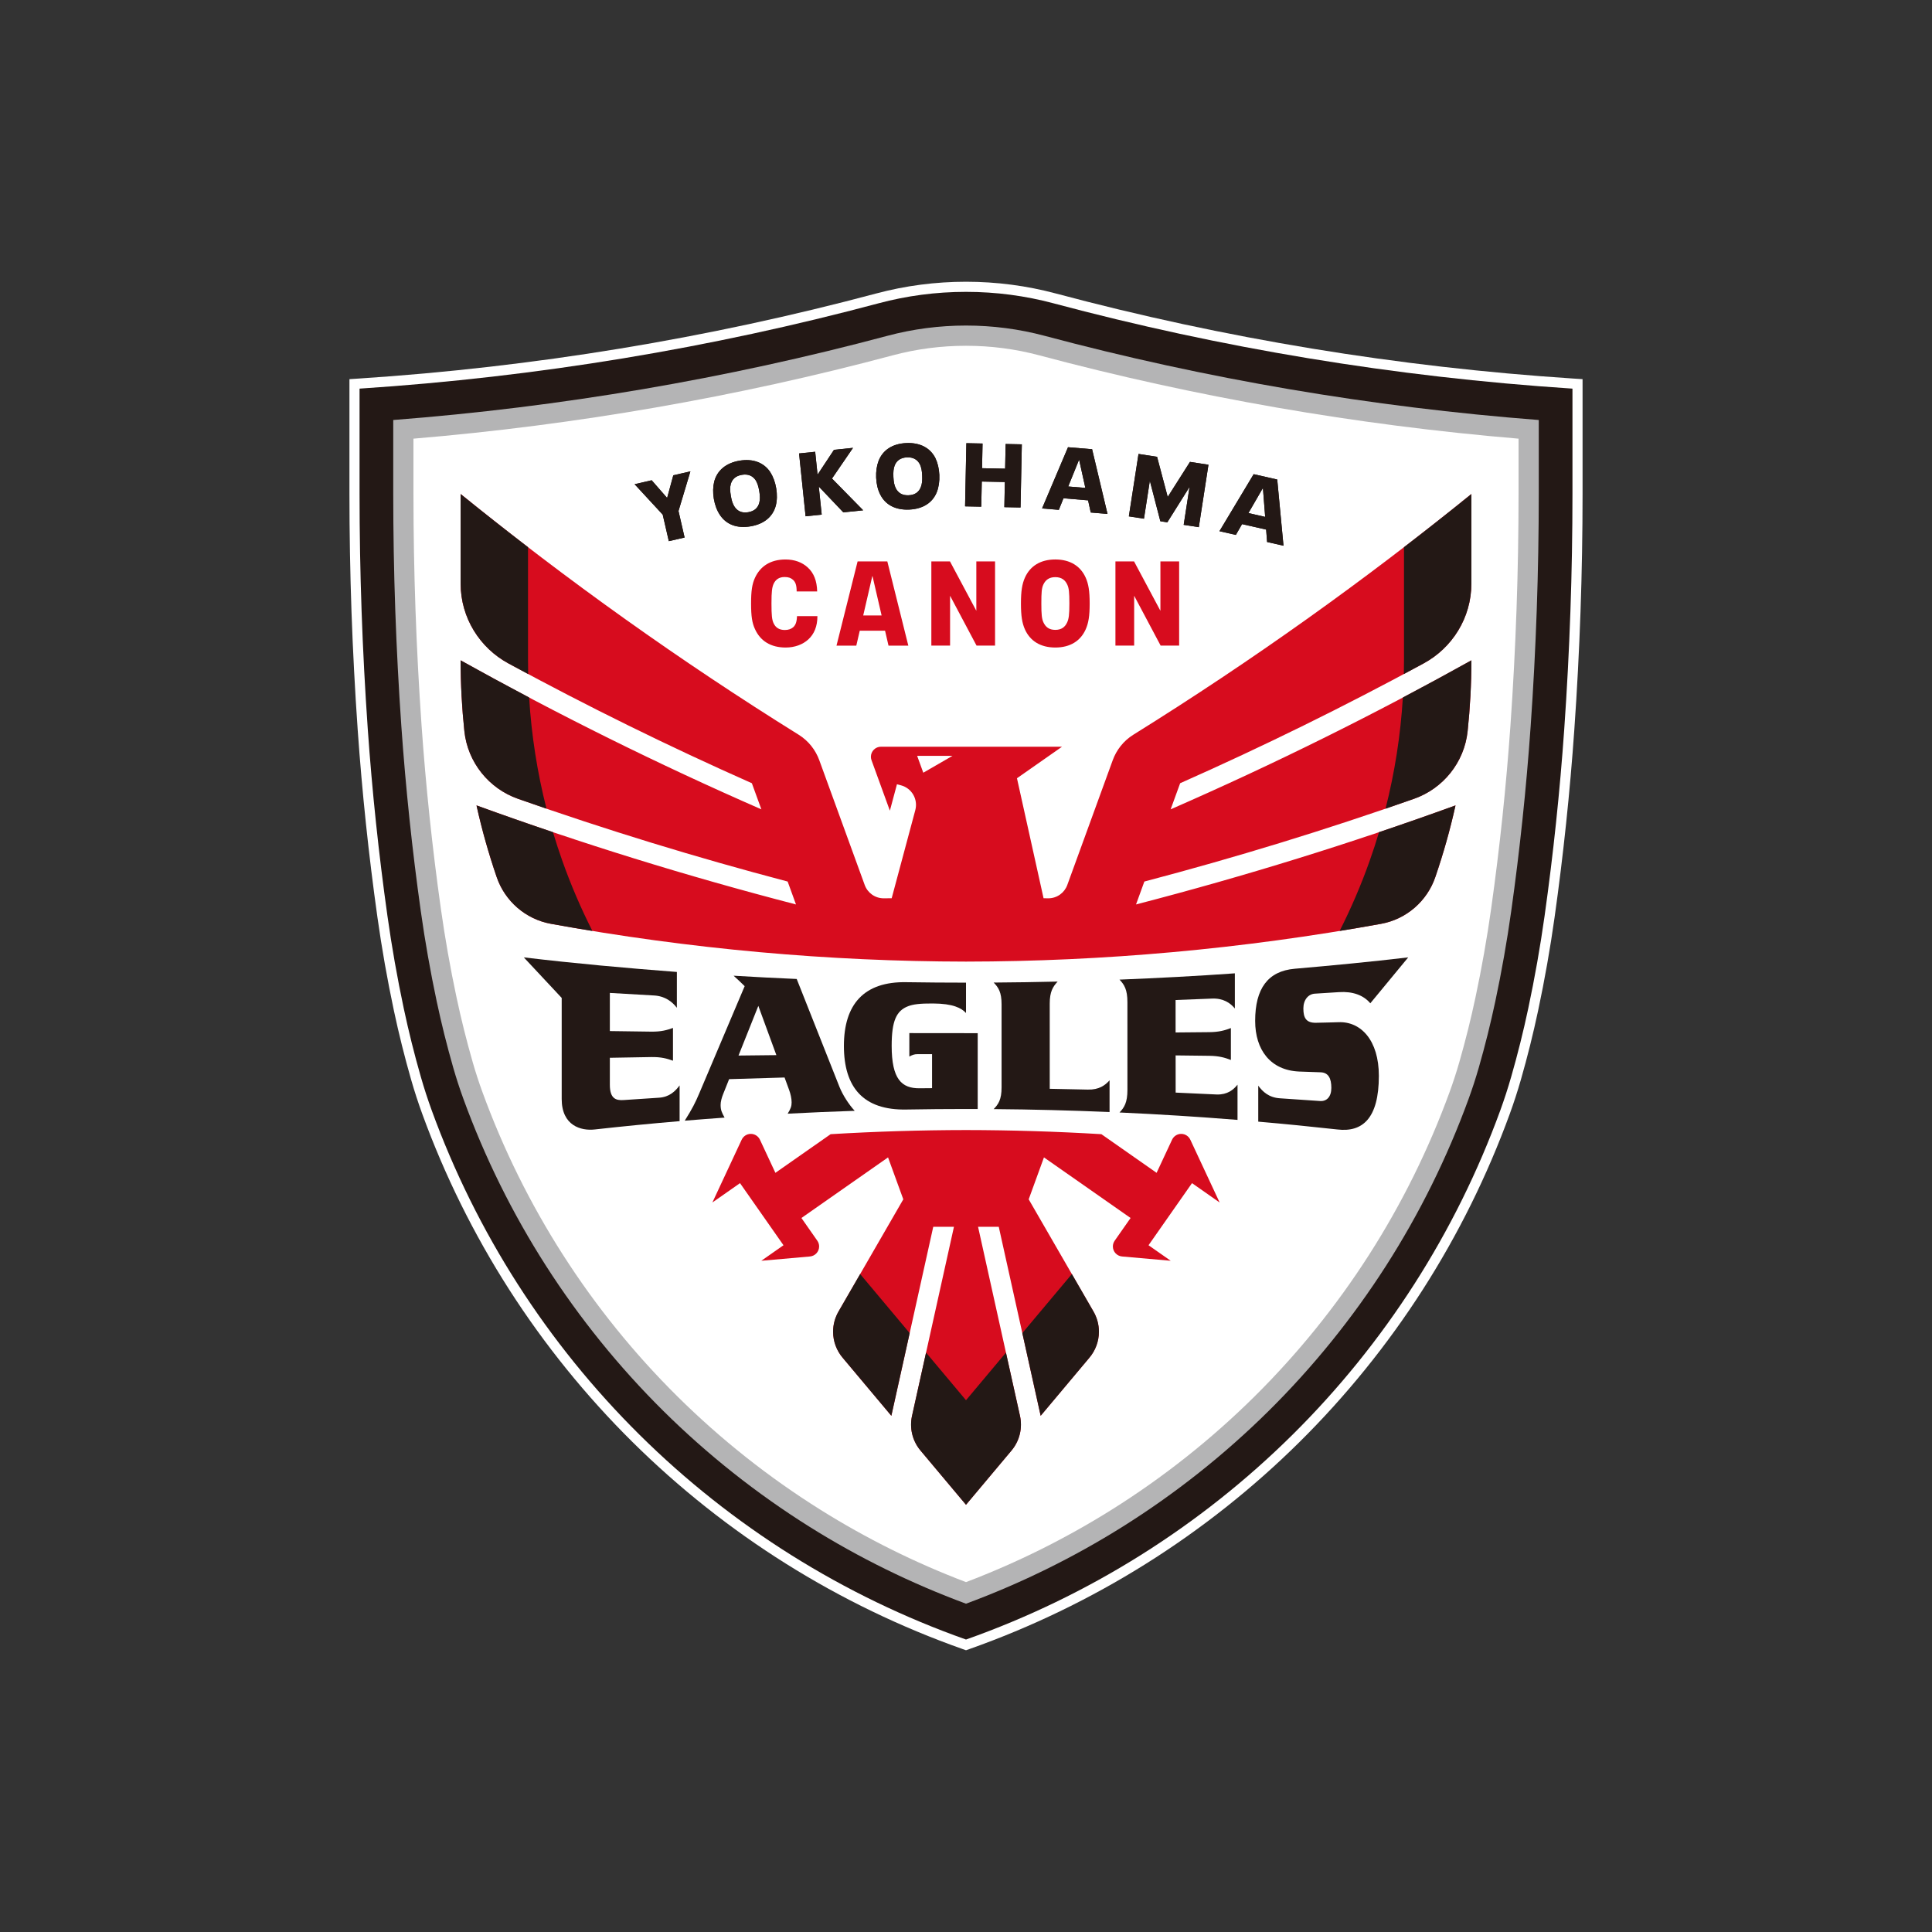 <?xml version="1.0" encoding="UTF-8"?>
<svg id="emblem_eagles" xmlns="http://www.w3.org/2000/svg" viewBox="0 0 600 600">
  <rect x="0" y="0" width="600" height="600" fill="#333333" stroke="none"/>
  <path d="M298.955,512.13c-19.165-6.773-37.611-15.685-54.83-26.485-17.22-10.799-33.271-23.526-47.713-37.827-14.437-14.301-27.318-30.224-38.281-47.334-10.963-17.11-20.042-35.463-26.996-54.553-.635-1.742-1.248-3.519-1.821-5.283-.573-1.764-1.124-3.559-1.632-5.34-1.014-3.528-1.98-7.126-2.866-10.685-.891-3.563-1.729-7.188-2.491-10.777-1.014-4.776-1.958-9.635-2.809-14.442-.847-4.811-1.623-9.697-2.302-14.534-1.354-9.635-2.558-19.425-3.576-29.095-1.019-9.675-1.879-19.5-2.558-29.206-.847-12.118-1.49-24.421-1.918-36.565-.423-12.144-.639-24.461-.639-36.61v-35.644l2.937-.19c54.306-3.554,108.356-12.44,160.646-26.414,9.053-2.421,18.437-3.647,27.896-3.647s18.847,1.226,27.9,3.647c52.286,13.974,106.336,22.86,160.646,26.414l2.932.19v35.644c0,12.149-.216,24.469-.639,36.61-.423,12.149-1.067,24.452-1.918,36.565-.679,9.71-1.539,19.535-2.558,29.206-1.014,9.675-2.218,19.464-3.572,29.095-.679,4.833-1.455,9.723-2.306,14.534-.847,4.807-1.79,9.666-2.809,14.442-.763,3.589-1.601,7.214-2.487,10.777-.891,3.559-1.852,7.153-2.866,10.685-.512,1.781-1.063,3.581-1.636,5.34-.569,1.76-1.182,3.537-1.817,5.283-6.954,19.09-16.038,37.443-27.001,54.553-10.963,17.11-23.839,33.033-38.281,47.334-14.437,14.301-30.489,27.027-47.709,37.827-17.22,10.799-35.67,19.711-54.83,26.485l-1.05.37-1.045-.37Z" style="fill: #fff;"/>
  <path d="M111.662,120.692v32.703c0,12.166.212,24.337.639,36.499.423,12.162,1.063,24.315,1.909,36.46.679,9.71,1.53,19.411,2.549,29.091,1.019,9.684,2.205,19.35,3.563,28.99.675,4.82,1.438,9.631,2.284,14.424s1.777,9.573,2.787,14.332c.758,3.572,1.583,7.131,2.465,10.672.886,3.545,1.83,7.073,2.84,10.579.503,1.755,1.036,3.501,1.601,5.239.564,1.737,1.16,3.462,1.782,5.177,13.816,37.924,35.855,72.324,64.541,100.731,28.685,28.407,63.306,50.121,101.379,63.584,38.074-13.463,72.694-35.176,101.379-63.584,28.685-28.407,50.725-62.808,64.541-100.731.622-1.715,1.217-3.44,1.782-5.177.564-1.737,1.098-3.484,1.601-5.239,1.01-3.506,1.954-7.034,2.84-10.579.882-3.541,1.707-7.1,2.465-10.672,1.01-4.758,1.94-9.538,2.787-14.332.847-4.793,1.61-9.604,2.289-14.424,1.354-9.64,2.54-19.306,3.559-28.99,1.019-9.679,1.87-19.381,2.549-29.091.851-12.145,1.486-24.298,1.909-36.46.428-12.162.639-24.333.639-36.499v-32.703c-55.395-3.625-109.317-12.634-161.25-26.516-8.643-2.306-17.723-3.537-27.089-3.537s-18.446,1.23-27.089,3.537c-51.933,13.882-105.855,22.891-161.25,26.516" style="fill: #231815;"/>
  <path d="M300.001,498.044c-16.973-6.275-33.324-14.314-48.652-23.923-16.373-10.27-31.635-22.37-45.367-35.966-13.727-13.6-25.973-28.743-36.398-45.01-10.42-16.267-19.059-33.721-25.669-51.872-.582-1.592-1.142-3.219-1.667-4.829-.525-1.614-1.027-3.259-1.495-4.89-.966-3.373-1.892-6.813-2.743-10.226-.847-3.409-1.649-6.879-2.381-10.314-.983-4.617-1.896-9.322-2.716-13.974-.825-4.652-1.574-9.384-2.231-14.063-1.332-9.476-2.514-19.107-3.515-28.628-1.001-9.516-1.848-19.182-2.518-28.729-.838-11.959-1.473-24.104-1.892-36.094-.419-11.986-.631-24.143-.631-36.133v-22.957c51.898-4,103.483-12.784,153.489-26.15,7.907-2.112,16.113-3.184,24.386-3.184s16.479,1.071,24.386,3.184c50.006,13.366,101.591,22.15,153.489,26.15v22.957c0,11.99-.212,24.152-.631,36.133-.419,11.99-1.054,24.13-1.892,36.094-.67,9.551-1.517,19.218-2.518,28.729-1.001,9.521-2.183,19.151-3.515,28.628-.657,4.674-1.407,9.406-2.231,14.063-.82,4.652-1.733,9.353-2.716,13.974-.732,3.435-1.535,6.906-2.381,10.314-.851,3.409-1.773,6.848-2.743,10.226-.472,1.636-.975,3.276-1.495,4.886-.525,1.609-1.085,3.237-1.667,4.833-6.61,18.15-15.249,35.604-25.669,51.872-10.425,16.267-22.67,31.411-36.402,45.01-13.727,13.595-28.99,25.695-45.363,35.966-15.328,9.609-31.679,17.648-48.652,23.923" style="fill: #b4b4b5;"/>
  <path d="M300.001,491.34c-15.791-5.997-31.009-13.569-45.314-22.538-15.985-10.023-30.886-21.837-44.287-35.11-13.401-13.269-25.356-28.05-35.529-43.934-10.173-15.879-18.605-32.914-25.056-50.632-.556-1.521-1.094-3.078-1.596-4.621-.503-1.548-.983-3.118-1.429-4.679-.948-3.307-1.852-6.676-2.686-10.014-.833-3.338-1.618-6.738-2.333-10.103-.97-4.546-1.87-9.177-2.677-13.758-.811-4.582-1.548-9.243-2.196-13.846-1.323-9.406-2.496-18.962-3.493-28.407-.992-9.446-1.83-19.041-2.496-28.513-.829-11.889-1.464-23.958-1.879-35.873-.419-11.915-.631-23.998-.631-35.917v-17.163c50.328-4.22,100.321-12.912,148.837-25.876,7.377-1.976,15.037-2.972,22.763-2.972s15.386.997,22.763,2.972c48.516,12.965,98.509,21.656,148.837,25.876v17.163c0,11.919-.212,24.007-.631,35.917-.415,11.915-1.05,23.984-1.879,35.873-.666,9.477-1.504,19.068-2.496,28.513-.997,9.446-2.17,19.006-3.492,28.407-.648,4.604-1.385,9.265-2.196,13.846-.807,4.582-1.707,9.208-2.677,13.758-.714,3.365-1.499,6.764-2.333,10.103-.833,3.338-1.737,6.707-2.686,10.014-.445,1.561-.93,3.135-1.429,4.674-.503,1.543-1.036,3.1-1.596,4.63-6.451,17.714-14.883,34.749-25.056,50.628-10.173,15.884-22.128,30.665-35.529,43.934-13.401,13.273-28.302,25.087-44.287,35.11-14.305,8.969-29.523,16.541-45.314,22.538" style="fill: #fff;"/>
  <path d="M234.439,195.316c-.851-1.852-1.186-3.889-1.186-7.893,0-4.0.335-6.037,1.186-7.929,1.632-3.594,4.78-5.741,9.521-5.741,2.818,0,5.151.891,6.857,2.443,1.927,1.742,2.888,4.189,2.963,7.488h-6.372c0-1.967-.37-2.928-1.111-3.594-.666-.595-1.371-.891-2.633-.891-1.702,0-2.813.776-3.444,2.187-.445,1.072-.631,2.258-.631,6.002s.15,5.04.631,6.112c.666,1.482,1.852,2.152,3.519,2.152,1.111,0,1.962-.3,2.633-.891.666-.631,1.072-1.521,1.147-3.409h6.337c0,3.148-1.001,5.556-2.818,7.223-1.742,1.596-4.225,2.522-7.038,2.522-4.63,0-7.893-2.037-9.56-5.781" style="fill: #d70c1e;"/>
  <path d="M274.864,195.874h-7.858l-1.072,4.63h-6.152l6.557-26.158h9.225l6.522,26.158h-6.152l-1.072-4.63ZM273.788,191.129l-2.818-12.188h-.071l-2.818,12.188h5.706Z" style="fill: #d70c1e;"/>
  <polygon points="289.238 174.345 295.019 174.345 303.208 189.686 303.208 174.345 309.024 174.345 309.024 200.503 303.278 200.503 295.054 185.016 295.054 200.503 289.238 200.503 289.238 174.345" style="fill: #d70c1e;"/>
  <path d="M318.285,195.428c-.851-1.927-1.221-4.114-1.221-8.004s.37-6.077,1.221-8.004c1.592-3.594,4.815-5.671,9.45-5.671,4.63,0,7.854,2.077,9.446,5.671.855,1.927,1.226,4.114,1.226,8.004s-.37,6.077-1.226,8.004c-1.592,3.594-4.815,5.667-9.446,5.667-4.635,0-7.858-2.073-9.45-5.667M331.439,193.241c.481-1.076.666-2.297.666-5.816s-.145-4.745-.631-5.816c-.666-1.482-1.812-2.373-3.739-2.373s-3.078.891-3.744,2.373c-.481,1.071-.591,2.297-.591,5.816s.146,4.74.631,5.816c.666,1.482,1.777,2.373,3.704,2.373s3.038-.891,3.704-2.373" style="fill: #d70c1e;"/>
  <polygon points="346.408 174.345 352.189 174.345 360.378 189.686 360.378 174.345 366.194 174.345 366.194 200.503 360.448 200.503 352.224 185.016 352.224 200.503 346.408 200.503 346.408 174.345" style="fill: #d70c1e;"/>
  <polygon points="205.811 159.827 197.076 150.373 202.385 149.151 207.183 154.637 209.101 147.608 214.41 146.387 210.715 158.699 212.607 166.931 207.708 168.06 205.811 159.827" style="fill: #231815;"/>
  <path d="M223.572,159.913c-.9-1.341-1.557-3.06-1.887-5.005-.326-1.949-.269-3.761.115-5.318.886-3.448,3.616-5.799,7.863-6.518,4.247-.714,7.572.609,9.529,3.519.882,1.376,1.539,3.096,1.865,5.04.335,1.976.278,3.814-.128,5.406-.895,3.391-3.603,5.711-7.823,6.421-4.273.723-7.567-.582-9.534-3.545M235.809,156.098c.26-.974.247-2.042-.013-3.576-.265-1.561-.6-2.549-1.142-3.418-.93-1.336-2.306-1.976-4.251-1.645-1.971.331-3.06,1.389-3.475,2.955-.251,1.001-.216,2.037.044,3.598.26,1.535.6,2.549,1.164,3.382.904,1.341,2.258,2.015,4.229,1.68,1.976-.331,3.06-1.42,3.444-2.977" style="fill: #231815;"/>
  <polygon points="261.904 159.12 254.284 151.108 255.188 159.817 250.183 160.338 248.158 140.82 253.164 140.304 253.9 147.404 258.998 139.696 264.911 139.083 258.385 148.617 268.068 158.481 261.904 159.12" style="fill: #231815;"/>
  <path d="M273.352,153.553c-.732-1.442-1.169-3.228-1.257-5.199-.084-1.971.198-3.766.772-5.265,1.305-3.312,4.304-5.305,8.608-5.49,4.304-.19,7.439,1.539,9.022,4.67.701,1.468,1.142,3.259,1.226,5.23.088,1.997-.194,3.819-.794,5.349-1.305,3.254-4.282,5.221-8.555,5.406-4.33.19-7.439-1.513-9.022-4.701M285.964,151.282c.375-.935.498-1.997.428-3.55-.066-1.583-.278-2.606-.71-3.532-.754-1.442-2.042-2.245-4.013-2.161-2.002.088-3.21,1.001-3.814,2.5-.375.966-.467,1.998-.401,3.581.071,1.552.282,2.602.736,3.501.732,1.442,1.993,2.275,3.991,2.187,1.998-.084,3.21-1.027,3.784-2.527" style="fill: #231815;"/>
  <polygon points="300.112 137.636 305.14 137.738 304.985 145.406 312.151 145.552 312.31 137.888 317.337 137.989 316.936 157.603 311.908 157.502 312.067 149.692 304.901 149.547 304.738 157.352 299.711 157.251 300.112 137.636" style="fill: #231815;"/>
  <path d="M337.913,155.388l-7.642-.639-1.442,3.585-5.208-.432,8.061-19.015,7.479.626,4.785,20.091-5.204-.437-.829-3.779ZM337.066,151.525l-1.923-8.696-.053-.004-3.343,8.255,5.318.445Z" style="fill: #231815;"/>
  <polygon points="353.574 140.974 359.342 141.865 362.644 154.327 369.559 143.443 375.296 144.33 372.302 163.719 367.605 162.996 369.427 151.213 362.525 162.211 360.356 161.876 357.093 149.308 355.271 161.087 350.575 160.363 353.574 140.974" style="fill: #231815;"/>
  <path d="M393.212,164.467l-7.479-1.693-1.927,3.351-5.098-1.155,10.632-17.71,7.316,1.663,1.945,20.558-5.093-1.155-.295-3.859ZM392.912,160.524l-.692-8.877-.057-.013-4.454,7.708,5.204,1.182Z" style="fill: #231815;"/>
  <polygon points="205.811 159.827 197.076 150.373 202.385 149.151 207.183 154.637 209.101 147.608 214.41 146.387 210.715 158.699 212.607 166.931 207.708 168.06 205.811 159.827" style="fill: #231815;"/>
  <path d="M223.572,159.913c-.9-1.341-1.557-3.06-1.887-5.005-.326-1.949-.269-3.761.115-5.318.886-3.448,3.616-5.799,7.863-6.518,4.247-.714,7.572.609,9.529,3.519.882,1.376,1.539,3.096,1.865,5.04.335,1.976.278,3.814-.128,5.406-.895,3.391-3.603,5.711-7.823,6.421-4.273.723-7.567-.582-9.534-3.545M235.809,156.098c.26-.974.247-2.042-.013-3.576-.265-1.561-.6-2.549-1.142-3.418-.93-1.336-2.306-1.976-4.251-1.645-1.971.331-3.06,1.389-3.475,2.955-.251,1.001-.216,2.037.044,3.598.26,1.535.6,2.549,1.164,3.382.904,1.341,2.258,2.015,4.229,1.68,1.976-.331,3.06-1.42,3.444-2.977" style="fill: #231815;"/>
  <polygon points="261.904 159.12 254.284 151.108 255.188 159.817 250.183 160.338 248.158 140.82 253.164 140.304 253.9 147.404 258.998 139.696 264.911 139.083 258.385 148.617 268.068 158.481 261.904 159.12" style="fill: #231815;"/>
  <path d="M273.352,153.553c-.732-1.442-1.169-3.228-1.257-5.199-.084-1.971.198-3.766.772-5.265,1.305-3.312,4.304-5.305,8.608-5.49,4.304-.19,7.439,1.539,9.022,4.67.701,1.468,1.142,3.259,1.226,5.23.088,1.997-.194,3.819-.794,5.349-1.305,3.254-4.282,5.221-8.555,5.406-4.33.19-7.439-1.513-9.022-4.701M285.964,151.282c.375-.935.498-1.997.428-3.55-.066-1.583-.278-2.606-.71-3.532-.754-1.442-2.042-2.245-4.013-2.161-2.002.088-3.21,1.001-3.814,2.5-.375.966-.467,1.998-.401,3.581.071,1.552.282,2.602.736,3.501.732,1.442,1.993,2.275,3.991,2.187,1.998-.084,3.21-1.027,3.784-2.527" style="fill: #231815;"/>
  <polygon points="300.112 137.636 305.14 137.738 304.985 145.406 312.151 145.552 312.31 137.888 317.337 137.989 316.936 157.603 311.908 157.502 312.067 149.692 304.901 149.547 304.738 157.352 299.711 157.251 300.112 137.636" style="fill: #231815;"/>
  <path d="M337.913,155.388l-7.642-.639-1.442,3.585-5.208-.432,8.061-19.015,7.479.626,4.785,20.091-5.204-.437-.829-3.779ZM337.066,151.525l-1.923-8.696-.053-.004-3.343,8.255,5.318.445Z" style="fill: #231815;"/>
  <polygon points="353.574 140.974 359.342 141.865 362.644 154.327 369.559 143.443 375.296 144.33 372.302 163.719 367.605 162.996 369.427 151.213 362.525 162.211 360.356 161.876 357.093 149.308 355.271 161.087 350.575 160.363 353.574 140.974" style="fill: #231815;"/>
  <path d="M393.212,164.467l-7.479-1.693-1.927,3.351-5.098-1.155,10.632-17.71,7.316,1.663,1.945,20.558-5.093-1.155-.295-3.859ZM392.912,160.524l-.692-8.877-.057-.013-4.454,7.708,5.204,1.182Z" style="fill: #231815;"/>
  <path d="M366.831,352.136c-1.257,0-2.337.745-2.835,1.812l-4.802,10.283-17.149-12.003c-14.067-.838-28.086-1.266-42.042-1.283-13.957.018-27.975.445-42.042,1.283l-17.154,12.003-4.798-10.283c-.503-1.067-1.579-1.812-2.84-1.812-1.257,0-2.333.745-2.835,1.812l-9.097,19.495,8.581-6.01,13.503,19.288-6.892,4.824,15.094-1.332c1.605-.141,2.866-1.473,2.866-3.113,0-.67-.212-1.288-.573-1.799l-4.926-7.042,26.899-18.821,4.74,13.022-20.108,34.828c-1.072,1.848-1.693,3.986-1.693,6.275,0,3.074,1.107,5.887,2.941,8.065l15.147,18.053,13.013-58.689h6.429l-13.013,58.698c-.816,3.678.018,7.673,2.624,10.786l14.133,16.841,14.129-16.841c2.611-3.113,3.44-7.108,2.628-10.786l-13.013-58.698h6.429l13.013,58.689,15.147-18.053c1.83-2.178,2.937-4.992,2.937-8.065,0-2.289-.622-4.427-1.689-6.275l-20.113-34.828,4.74-13.022,26.904,18.821-4.93,7.042c-.357.512-.573,1.129-.573,1.799,0,1.64,1.266,2.972,2.866,3.113l15.099,1.332-6.892-4.824,13.503-19.288,8.581,6.01-9.102-19.495c-.498-1.067-1.574-1.812-2.835-1.812" style="fill: #d70c1e;"/>
  <path d="M274.437,278.978c-2.712,0-5.014-1.724-5.891-4.132l-14.093-38.717c-1.155-3.184-3.329-6.033-6.429-7.96-36.821-22.917-71.839-47.912-104.973-74.749v27.777c0,10.724,5.993,20.024,14.799,24.809,24.567,13.348,49.799,25.766,75.649,37.231l2.95,8.109c-32.081-14.018-63.24-29.457-93.398-46.271,0,7.421.401,14.751,1.164,21.974,1.032,9.772,7.655,17.855,16.62,21.012,27.393,9.653,55.342,18.225,83.776,25.709l2.589,7.113c-33.778-8.753-66.887-19.01-99.219-30.753,1.685,7.598,3.792,15.037,6.288,22.3,2.549,7.417,8.947,13.035,16.819,14.468,43.303,7.862,86.404,11.686,128.914,11.734,42.514-.049,85.615-3.872,128.914-11.734,7.871-1.433,14.274-7.051,16.823-14.468,2.491-7.263,4.599-14.702,6.284-22.3-32.332,11.743-65.44,22-99.219,30.753l2.588-7.113c28.438-7.483,56.383-16.056,83.78-25.709,8.961-3.157,15.588-11.24,16.616-21.012.763-7.223,1.164-14.552,1.164-21.974-30.154,16.814-61.317,32.253-93.398,46.271l2.954-8.109c25.845-11.465,51.082-23.883,75.649-37.231,8.802-4.785,14.795-14.085,14.795-24.809v-27.777c-33.135,26.838-68.152,51.832-104.973,74.749-3.096,1.927-5.27,4.776-6.425,7.96l-14.098,38.717c-.873,2.408-3.179,4.132-5.891,4.132l-1.477-.022-8.259-37.262,13.996-9.798h-56.22c-1.733,0-3.14,1.402-3.14,3.135,0,.379.079.736.198,1.071l5.697,15.663,2.2-8.211,1.257.335c3.351.899,5.336,4.339,4.441,7.691l-7.338,27.376-2.483.022ZM295.816,234.73l-9.08,5.243-1.909-5.243h10.989Z" style="fill: #d70c1e;"/>
  <path d="M174.643,267.354c-1.045-2.95-2.015-5.922-2.91-8.912-7.96-2.685-15.879-5.455-23.751-8.317,1.685,7.602,3.792,15.042,6.284,22.3,2.549,7.421,8.947,13.04,16.819,14.468,4.3.78,8.595,1.521,12.89,2.222-3.567-7.034-6.681-14.296-9.331-21.762" style="fill: #231815;"/>
  <path d="M428.268,258.441c-.895,2.99-1.861,5.962-2.91,8.912-2.646,7.466-5.764,14.728-9.327,21.762,4.291-.701,8.59-1.438,12.885-2.218,7.871-1.433,14.27-7.051,16.819-14.468,2.496-7.263,4.604-14.702,6.288-22.3-7.871,2.857-15.791,5.631-23.755,8.312" style="fill: #231815;"/>
  <path d="M455.788,227.05c.763-7.223,1.164-14.552,1.164-21.978-7.038,3.925-14.133,7.77-21.281,11.545-.714,11.704-2.514,23.248-5.384,34.528,2.968-1.019,5.927-2.042,8.886-3.087,8.961-3.157,15.584-11.24,16.616-21.008" style="fill: #231815;"/>
  <path d="M143.052,153.418v27.777c0,10.724,5.993,20.029,14.795,24.809,2.055,1.12,4.119,2.227,6.182,3.329-.035-1.42-.049-2.835-.049-4.26v-35.145c-7.06-5.424-14.036-10.927-20.929-16.51" style="fill: #231815;"/>
  <path d="M436.024,205.074c0,1.42-.018,2.84-.049,4.26,2.064-1.102,4.123-2.209,6.178-3.329,8.806-4.785,14.799-14.085,14.799-24.809v-27.777c-6.897,5.583-13.873,11.086-20.928,16.51v35.145Z" style="fill: #231815;"/>
  <path d="M160.832,248.06c2.954,1.041,5.918,2.068,8.886,3.082-2.871-11.28-4.674-22.82-5.389-34.524-7.144-3.775-14.239-7.62-21.277-11.545,0,7.426.401,14.751,1.16,21.978,1.032,9.768,7.66,17.851,16.62,21.008" style="fill: #231815;"/>
  <path d="M332.874,395.669l-15.381,18.331,5.693,25.682,15.147-18.053c1.834-2.183,2.941-4.992,2.941-8.065,0-2.289-.622-4.427-1.693-6.275l-6.707-11.62Z" style="fill: #231815;"/>
  <path d="M267.129,395.669l-6.712,11.62c-1.067,1.848-1.689,3.986-1.689,6.275,0,3.074,1.107,5.887,2.941,8.065l15.147,18.053,5.693-25.682-15.381-18.331Z" style="fill: #231815;"/>
  <path d="M287.594,420.063l-4.352,19.628c-.811,3.678.018,7.677,2.628,10.786l14.129,16.841,14.133-16.841c2.606-3.109,3.44-7.108,2.628-10.786l-4.352-19.628-12.405,14.79-12.409-14.79Z" style="fill: #231815;"/>
  <path d="M326.001,311.739c0-3.797.983-5.305,2.456-6.901-6.637.159-13.225.256-19.861.304,1.473,1.521,2.452,2.99,2.452,6.738v25.823c0,3.753-.979,5.217-2.452,6.738,12.025.097,23.971.406,35.988.908v-9.851c-1.354,1.53-3.254,2.972-6.756,2.884-3.951-.101-7.867-.181-11.822-.247l-.004-26.397Z" style="fill: #231815;"/>
  <path d="M204.66,340.903c-3.925.251-6.998.463-10.989.728-2.359.163-4.277-.401-4.277-4.745v-8.383c4.286-.079,8.617-.154,12.863-.225,3.122-.049,4.868.467,6.742,1.133v-10.178c-1.874.67-3.62,1.191-6.742,1.151-4.247-.057-8.577-.115-12.863-.176v-11.845c4.564.282,9.177.547,13.701.789,3.493.194,5.693,1.976,7.113,3.828l.004-11.13c-15.849-1.213-31.763-2.641-47.541-4.529l11.77,12.594v31.384c0,8.308,6.002,9.94,10.239,9.468,8.789-.979,17.59-1.848,26.379-2.584v-11.099c-1.305,1.751-3.118,3.607-6.398,3.819" style="fill: #231815;"/>
  <path d="M303.636,344.408v-23.548c-7.078,0-14.155-.004-21.233-.022v7.285c1.019-.564,1.632-.745,2.518-.745,1.513-.004,3.025-.009,4.538-.009v10.57c-1.274.009-2.58.022-3.859.035-5.596.057-8.683-2.831-8.683-13.176,0-7.668,1.416-10.918,5.137-12.321,1.521-.578,3.612-.864,7.673-.838,6.301.031,8.85,1.429,10.275,2.959v-9.428c-6.143,0-12.285-.049-18.428-.141-13.379-.278-19.487,6.989-19.491,19.795,0,12.801,5.971,20.042,19.491,19.747,6.143-.106,12.285-.163,18.428-.163h3.634Z" style="fill: #231815;"/>
  <path d="M384.323,347.794v-10.94c-1.305,1.618-3.127,3.118-6.399,3.052-4.277-.216-8.533-.41-12.815-.591l-.009-11.549c3.475.04,6.945.079,10.42.124,3.118.04,4.868.573,6.742,1.292v-9.909c-1.874.714-3.625,1.244-6.742,1.274-3.47.035-6.959.066-10.429.097l-.004-10.081c3.762-.137,7.541-.282,11.302-.441,3.497-.154,5.693,1.354,7.108,3.078v-10.923c-11.928.851-23.87,1.473-35.825,1.953,1.477,1.552,2.456,3.069,2.456,7.025.004,9.066.004,18.155.004,27.226,0,3.951-.983,5.468-2.456,7.012,12.233.551,24.434,1.323,36.645,2.302" style="fill: #231815;"/>
  <path d="M410.144,333.01c2.425.088,3.316,1.927,3.316,4.842,0,2.761-1.433,4.225-3.501,4.079-4.15-.3-8.303-.582-12.457-.847-3.497-.229-5.393-2.095-6.742-3.916v11.17c8.207.706,16.391,1.526,24.584,2.43,7.735.917,12.872-3.347,12.872-16.669,0-11.029-5.583-16.907-12.484-16.647-2.324.084-4.648.119-6.967.176-3.118.079-3.995-1.491-3.995-4.445,0-2.668,1.513-4.467,3.563-4.595,2.681-.168,5.014-.309,7.536-.476,4.207-.273,7.576.939,9.693,3.466l11.77-14.257c-11.734,1.385-23.491,2.505-35.265,3.532-8.339.728-12.268,6.191-12.268,16.192,0,9.04,4.78,15.355,13.679,15.73,2.245.097,4.445.154,6.668.234" style="fill: #231815;"/>
  <path d="M244.616,345.866c.944-1.53,1.23-2.324,1.23-3.497,0-1.257-.34-2.686-.785-3.898l-1.407-3.845c-5.746.15-11.487.322-17.224.516l-1.87,4.687c-.41,1.027-.776,2.28-.767,3.356.013,1.57.357,2.306,1.23,3.898-4.11.291-8.264.617-12.369.957,2.35-3.753,3.254-5.539,4.476-8.414l14.133-33.36c-.82-.833-2.32-2.245-3.435-3.25,6.57.401,13.022.723,19.597,1.014l13.26,33.461c1.036,2.606,3.007,5.631,4.758,7.483-6.928.225-13.904.525-20.827.891M241.11,327.681l-5.605-15.297-6.152,15.425c3.92-.049,7.836-.088,11.756-.128" style="fill: #231815;"/>
</svg>